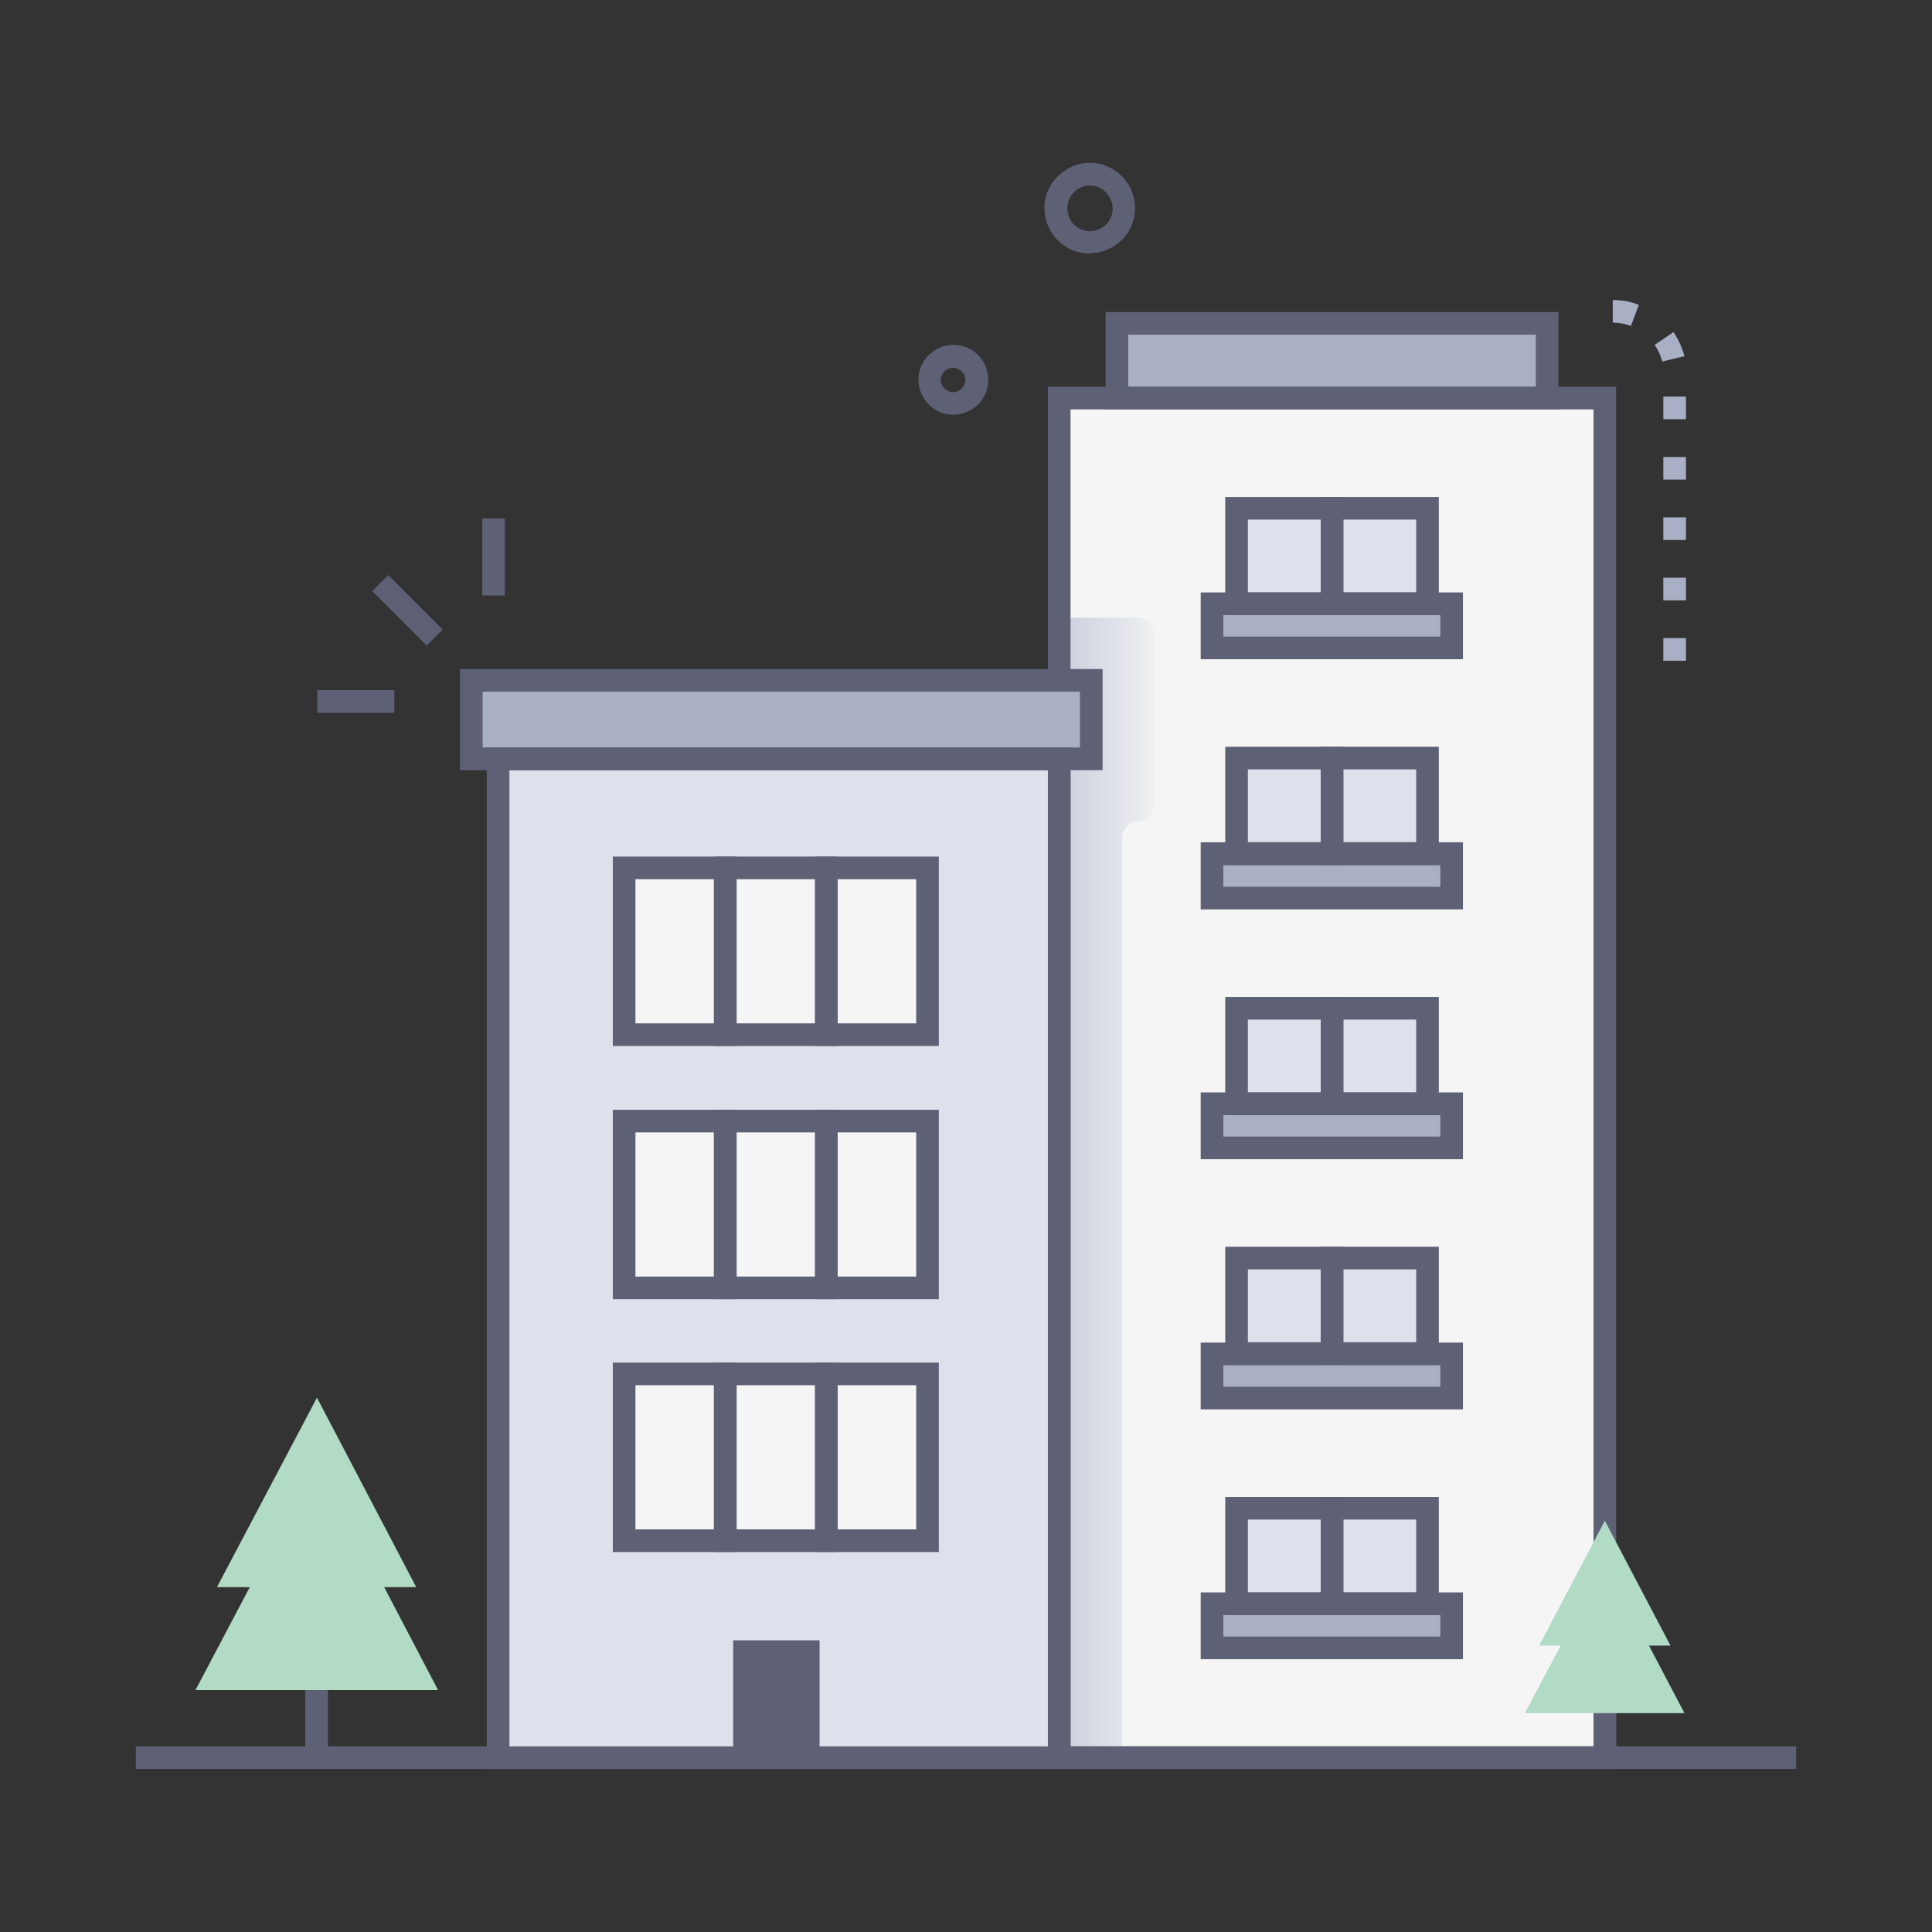 <?xml version="1.0" encoding="UTF-8"?>
<svg xmlns="http://www.w3.org/2000/svg" xmlns:xlink="http://www.w3.org/1999/xlink" version="1.1" viewBox="0 0 512 512">
  <rect x="0" y="0" width="512" height="512" fill="#333333" stroke="none"/>
  <defs>
    <style>
      .cls-1 {
        fill: #b1dbc5;
      }

      .cls-2 {
        fill: #dee1ec;
      }

      .cls-3 {
        fill: #a9afc4;
      }

      .cls-4, .cls-5 {
        isolation: isolate;
      }

      .cls-6 {
        fill: #5e6175;
      }

      .cls-7 {
        fill: #f5f5f5;
      }

      .cls-5 {
        fill: url(#Unbenannter_Verlauf);
        mix-blend-mode: multiply;
      }
    </style>
    <linearGradient id="Unbenannter_Verlauf" data-name="Unbenannter Verlauf" x1="280.7" y1="199.3" x2="305.8" y2="199.3" gradientTransform="translate(0 514) scale(1 -1)" gradientUnits="userSpaceOnUse">
      <stop offset="0" stop-color="#cacfdd"></stop>
      <stop offset="1" stop-color="#eef0f1"></stop>
    </linearGradient>
  </defs>
  <g>
    <g id="Ebene_1">
      <g class="cls-4">
        <g id="Apartment">
          <rect class="cls-6" x="105" y="151.6" width="6" height="20.4" transform="translate(-82.8 123.7) rotate(-45)"></rect>
          <rect class="cls-6" x="84.1" y="182.9" width="20.4" height="6"></rect>
          <rect class="cls-6" x="127.8" y="137.4" width="6" height="20.4"></rect>
          <path class="cls-6" d="M288.8,67.2c-5.3,0-10-3.5-11.5-8.6-3-10.3,7.9-19,17.2-14,2.8,1.5,4.9,4.1,5.8,7.1h0c1.9,6.4-1.7,13-8.1,14.9-1.1.3-2.3.5-3.4.5ZM283.1,57c1,3.2,4.3,5,7.5,4,3.2-1,5-4.3,4-7.5-.5-1.5-1.5-2.8-2.9-3.6-2.9-1.6-6.6-.5-8.1,2.4-.8,1.4-.9,3-.5,4.6Z"></path>
          <path class="cls-6" d="M252.6,109.9c-5.1,0-9.2-4.2-9.2-9.3,0-5.1,4.2-9.2,9.3-9.2,4.1,0,7.7,2.7,8.8,6.6h0c1.5,4.9-1.3,10.1-6.3,11.5-.9.3-1.7.4-2.6.4ZM249.5,101.6c.5,1.7,2.3,2.7,4,2.2,1.7-.5,2.7-2.3,2.2-4-.2-.8-.8-1.5-1.6-1.9-1.6-.9-3.6-.3-4.4,1.3-.4.8-.5,1.6-.3,2.5Z"></path>
          <rect class="cls-7" x="280.7" y="105.5" width="144.6" height="360.3"></rect>
          <rect class="cls-3" x="296" y="85.7" width="114" height="19.8"></rect>
          <rect class="cls-2" x="327.7" y="399.7" width="25.3" height="25.3"></rect>
          <rect class="cls-2" x="353" y="399.7" width="25.3" height="25.3"></rect>
          <rect class="cls-3" x="321.2" y="425" width="63.5" height="11.7"></rect>
          <rect class="cls-2" x="327.7" y="333.4" width="25.3" height="25.3"></rect>
          <rect class="cls-2" x="353" y="333.4" width="25.3" height="25.3"></rect>
          <rect class="cls-3" x="321.2" y="358.7" width="63.5" height="11.7"></rect>
          <rect class="cls-2" x="327.7" y="267.2" width="25.3" height="25.3"></rect>
          <rect class="cls-2" x="353" y="267.2" width="25.3" height="25.3"></rect>
          <rect class="cls-3" x="321.2" y="292.5" width="63.5" height="11.7"></rect>
          <rect class="cls-2" x="327.7" y="200.9" width="25.3" height="25.3"></rect>
          <rect class="cls-2" x="353" y="200.9" width="25.3" height="25.3"></rect>
          <rect class="cls-3" x="321.2" y="226.2" width="63.5" height="11.7"></rect>
          <rect class="cls-2" x="327.7" y="134.7" width="25.3" height="25.3"></rect>
          <rect class="cls-2" x="353" y="134.7" width="25.3" height="25.3"></rect>
          <rect class="cls-3" x="321.2" y="160" width="63.5" height="11.7"></rect>
          <path class="cls-6" d="M356,428h-31.3v-31.3h31.3v31.3ZM330.7,422h19.3v-19.3h-19.3v19.3Z"></path>
          <path class="cls-6" d="M381.3,428h-31.3v-31.3h31.3v31.3ZM356,422h19.3v-19.3h-19.3v19.3Z"></path>
          <path class="cls-6" d="M387.7,439.7h-69.5v-17.7h69.5v17.7ZM324.2,433.7h57.5v-5.7h-57.5v5.7Z"></path>
          <path class="cls-6" d="M356,361.7h-31.3v-31.3h31.3v31.3ZM330.7,355.7h19.3v-19.3h-19.3v19.3Z"></path>
          <path class="cls-6" d="M381.3,361.7h-31.3v-31.3h31.3v31.3ZM356,355.7h19.3v-19.3h-19.3v19.3Z"></path>
          <path class="cls-6" d="M387.7,373.5h-69.5v-17.7h69.5v17.7ZM324.2,367.5h57.5v-5.7h-57.5v5.7Z"></path>
          <path class="cls-6" d="M356,295.5h-31.3v-31.3h31.3v31.3ZM330.7,289.5h19.3v-19.3h-19.3v19.3Z"></path>
          <path class="cls-6" d="M381.3,295.5h-31.3v-31.3h31.3v31.3ZM356,289.5h19.3v-19.3h-19.3v19.3Z"></path>
          <path class="cls-6" d="M387.7,307.2h-69.5v-17.7h69.5v17.7ZM324.2,301.2h57.5v-5.7h-57.5v5.7Z"></path>
          <path class="cls-6" d="M356,229.2h-31.3v-31.3h31.3v31.3ZM330.7,223.2h19.3v-19.3h-19.3v19.3Z"></path>
          <path class="cls-6" d="M381.3,229.2h-31.3v-31.3h31.3v31.3ZM356,223.2h19.3v-19.3h-19.3v19.3Z"></path>
          <path class="cls-6" d="M387.7,241h-69.5v-17.8h69.5v17.8ZM324.2,235h57.5v-5.7h-57.5v5.7Z"></path>
          <path class="cls-6" d="M356,163h-31.3v-31.3h31.3v31.3ZM330.7,157h19.3v-19.3h-19.3v19.3Z"></path>
          <path class="cls-6" d="M381.3,163h-31.3v-31.3h31.3v31.3ZM356,157h19.3v-19.3h-19.3v19.3Z"></path>
          <path class="cls-6" d="M387.7,174.7h-69.5v-17.7h69.5v17.7ZM324.2,168.7h57.5v-5.7h-57.5v5.7Z"></path>
          <path class="cls-6" d="M413,108.5h-120v-25.8h120v25.8ZM299,102.5h108v-13.8h-108v13.8Z"></path>
          <path class="cls-5" d="M305.8,167.9v45.6c0,2.3-1.9,4.2-4.2,4.2-2.3,0-4.2,1.9-4.2,4.2h0v243.7h-16.6V163.7h20.9c2.3,0,4.2,1.9,4.2,4.2Z"></path>
          <path class="cls-3" d="M446.8,175.1h-6v-6h6v6ZM446.8,159.1h-6v-6h6v6ZM446.8,143.1h-6v-6h6v6ZM446.8,127.1h-6v-6h6v6ZM446.8,111.1h-6v-6h6v6ZM440.5,95.8c-.4-1.6-1.1-3.1-2-4.4l5-3.4c1.3,2,2.3,4.1,2.9,6.4l-5.9,1.4ZM432.2,86.4c-1.5-.6-3.2-.9-4.8-.9v-6c2.4,0,4.7.4,6.9,1.3l-2.1,5.6Z"></path>
          <path class="cls-6" d="M428.3,468.8h-150.6V102.5h150.6v366.3ZM283.7,462.8h138.6V108.5h-138.6v354.3Z"></path>
          <polygon class="cls-1" points="116.1 447.9 101.8 420.6 110.3 420.6 84 370.4 57.5 420.6 66.2 420.6 51.8 447.9 116.1 447.9"></polygon>
          <rect class="cls-6" x="80.9" y="447.9" width="6" height="17.9"></rect>
          <rect class="cls-6" x="36" y="462.8" width="440" height="6"></rect>
          <rect class="cls-6" x="422.3" y="454" width="6" height="11.8"></rect>
          <rect class="cls-2" x="132.1" y="201.1" width="148.7" height="264.6"></rect>
          <rect class="cls-3" x="124.9" y="180.3" width="164.3" height="20.8"></rect>
          <path class="cls-6" d="M283.7,468.8h-154.7V198.1h154.7v270.6ZM135,462.8h142.7V204.1h-142.7v258.6Z"></path>
          <path class="cls-6" d="M292.2,204.1H121.9v-26.8h170.3v26.8ZM127.9,198.1h158.3v-14.8H127.9v14.8Z"></path>
          <rect class="cls-7" x="165.4" y="230.1" width="26.8" height="44.2"></rect>
          <rect class="cls-7" x="192.2" y="230.1" width="26.8" height="44.2"></rect>
          <rect class="cls-7" x="219" y="230.1" width="26.8" height="44.2"></rect>
          <rect class="cls-7" x="165.4" y="297.1" width="26.8" height="44.2"></rect>
          <rect class="cls-7" x="192.2" y="297.1" width="26.8" height="44.2"></rect>
          <rect class="cls-7" x="219" y="297.1" width="26.8" height="44.2"></rect>
          <rect class="cls-7" x="165.4" y="364.1" width="26.8" height="44.2"></rect>
          <rect class="cls-7" x="192.2" y="364.1" width="26.8" height="44.2"></rect>
          <rect class="cls-7" x="219" y="364.1" width="26.8" height="44.2"></rect>
          <path class="cls-6" d="M195.2,277.2h-32.8v-50.2h32.8v50.2ZM168.4,271.2h20.8v-38.2h-20.8v38.2Z"></path>
          <path class="cls-6" d="M222,277.2h-32.8v-50.2h32.8v50.2ZM195.2,271.2h20.8v-38.2h-20.8v38.2Z"></path>
          <path class="cls-6" d="M248.8,277.2h-32.8v-50.2h32.8v50.2ZM222,271.2h20.8v-38.2h-20.8v38.2Z"></path>
          <path class="cls-6" d="M195.2,344.3h-32.8v-50.2h32.8v50.2ZM168.4,338.3h20.8v-38.2h-20.8v38.2Z"></path>
          <path class="cls-6" d="M222,344.3h-32.8v-50.2h32.8v50.2ZM195.2,338.3h20.8v-38.2h-20.8v38.2Z"></path>
          <path class="cls-6" d="M248.8,344.3h-32.8v-50.2h32.8v50.2ZM222,338.3h20.8v-38.2h-20.8v38.2Z"></path>
          <path class="cls-6" d="M195.2,411.3h-32.8v-50.2h32.8v50.2ZM168.4,405.3h20.8v-38.2h-20.8v38.2Z"></path>
          <path class="cls-6" d="M222,411.3h-32.8v-50.2h32.8v50.2ZM195.2,405.3h20.8v-38.2h-20.8v38.2Z"></path>
          <path class="cls-6" d="M248.8,411.3h-32.8v-50.2h32.8v50.2ZM222,405.3h20.8v-38.2h-20.8v38.2Z"></path>
          <rect class="cls-6" x="194.3" y="434.7" width="22.9" height="31"></rect>
          <polygon class="cls-1" points="446.4 454 437 436.1 442.7 436.1 425.3 403 407.9 436.1 413.6 436.1 404.1 454 446.4 454"></polygon>
        </g>
      </g>
    </g>
  </g>
</svg>
